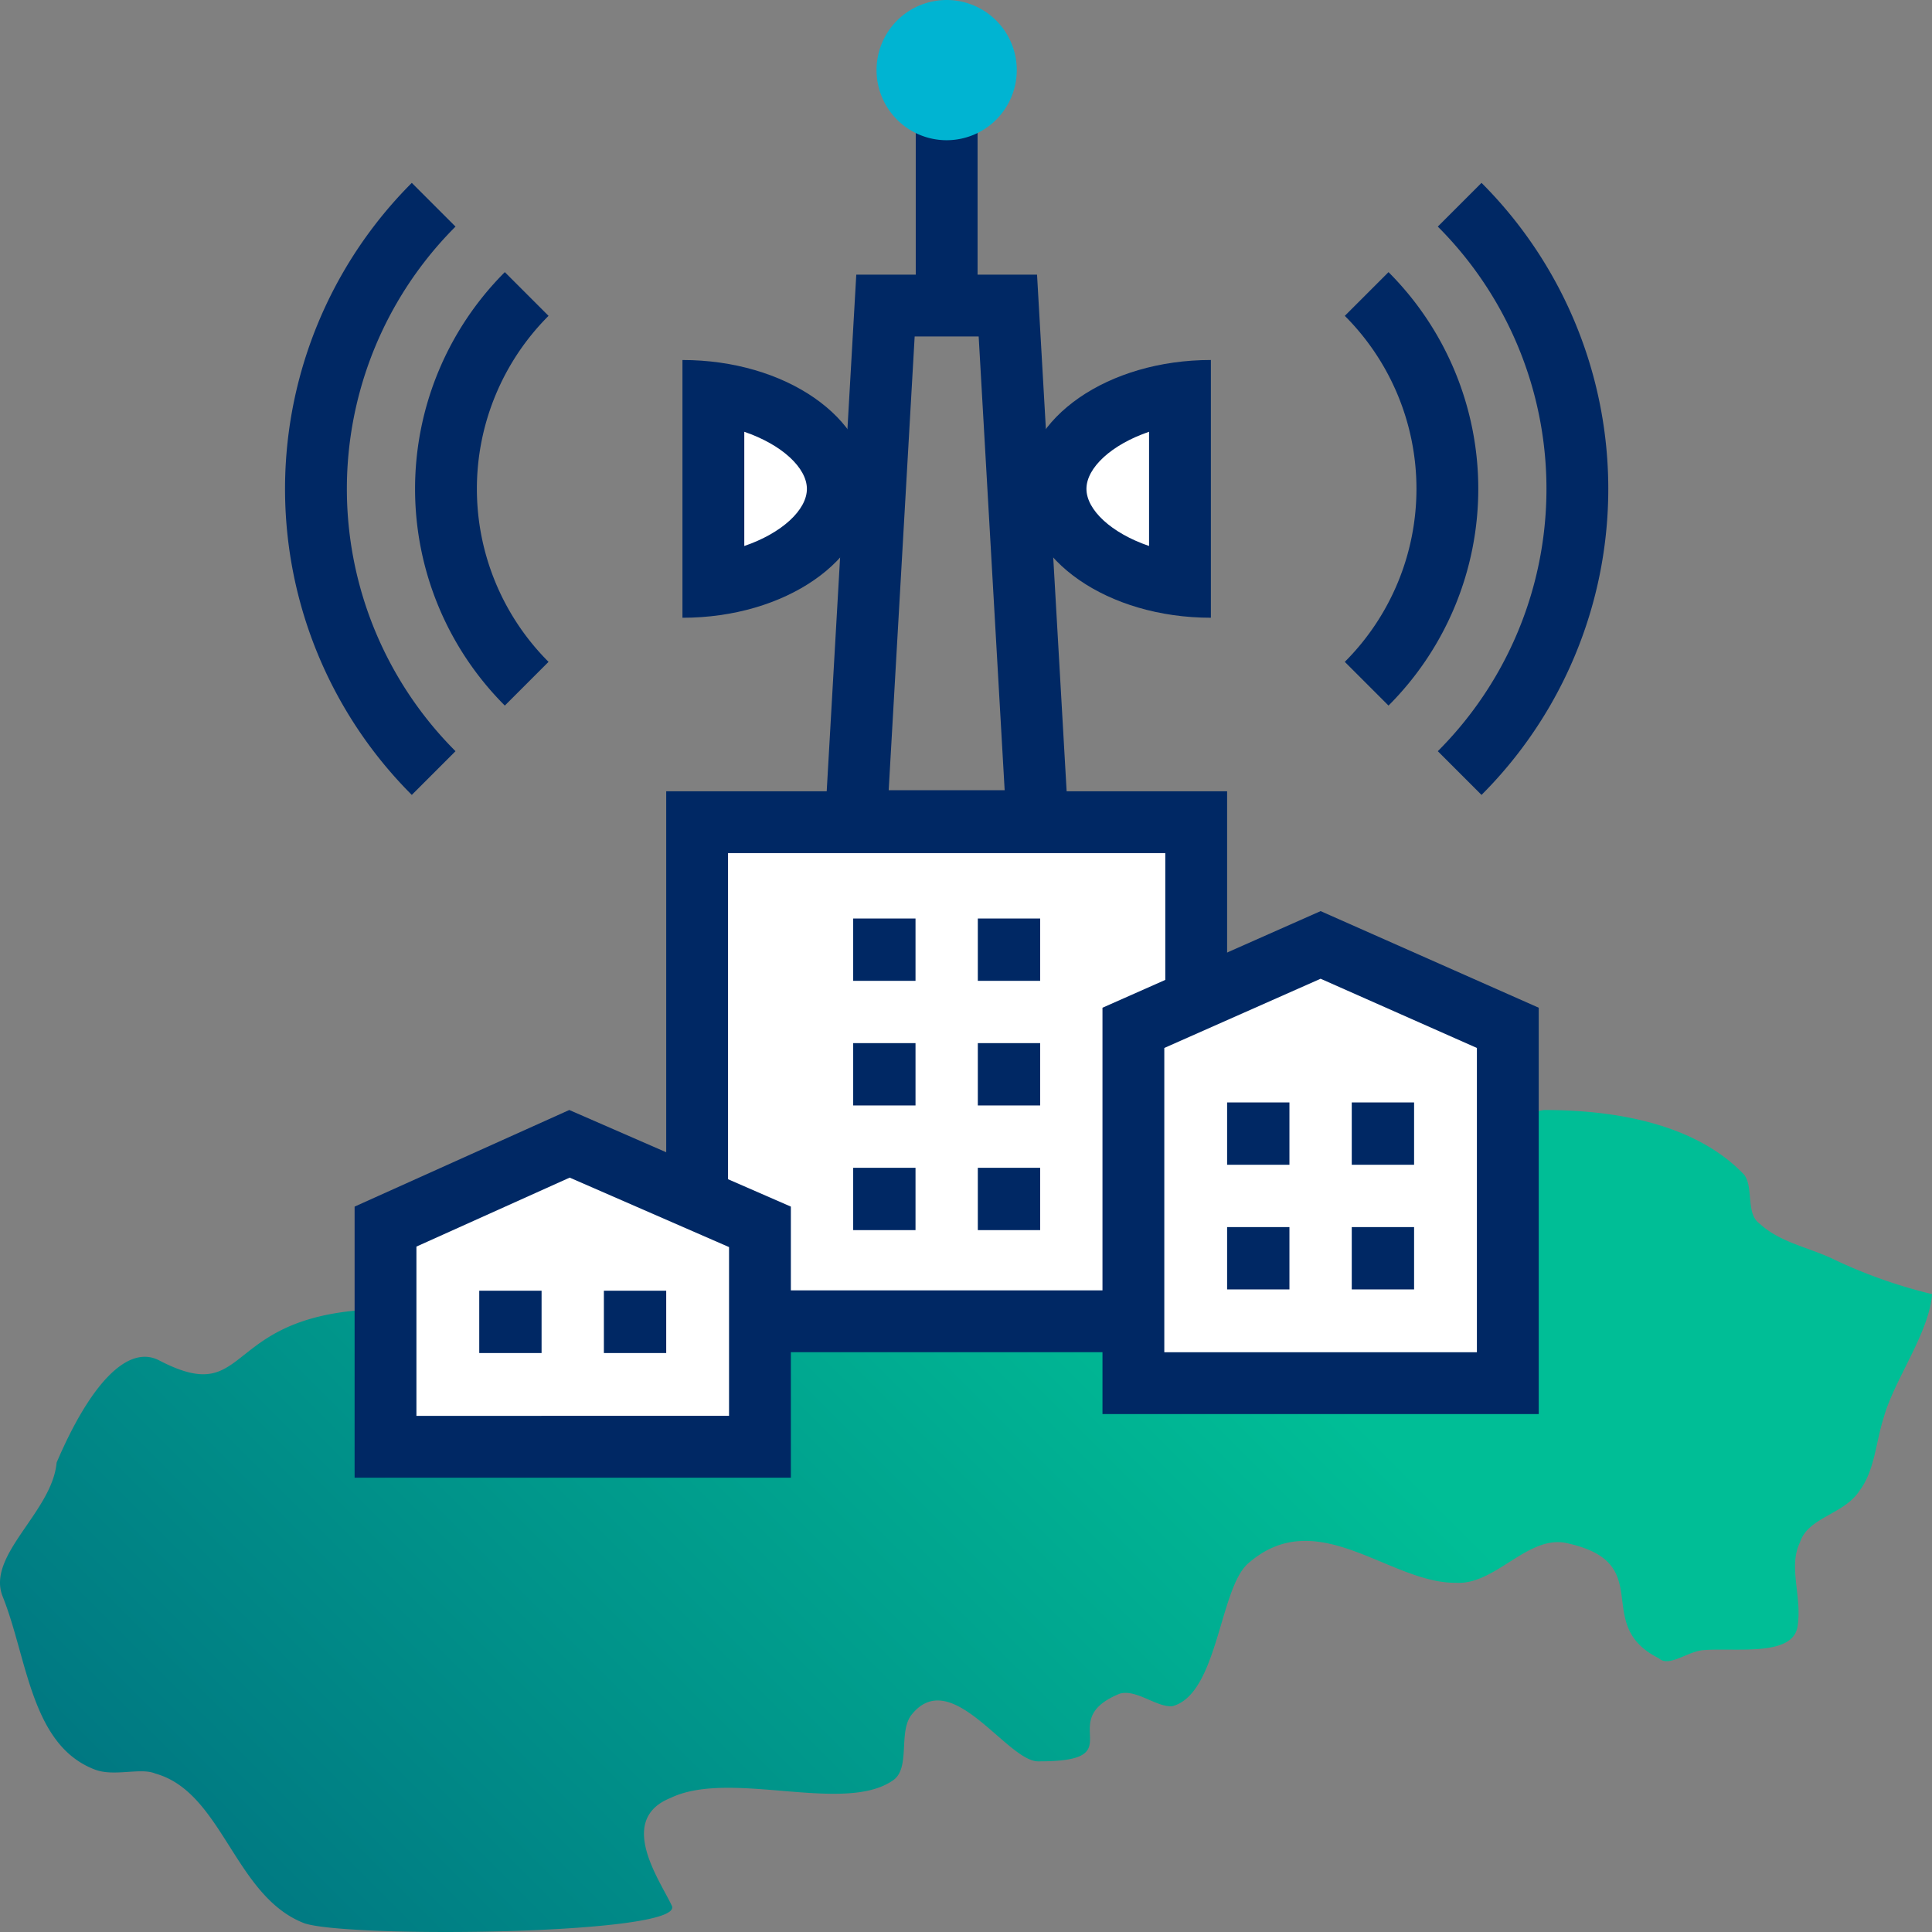<svg xmlns="http://www.w3.org/2000/svg" xmlns:xlink="http://www.w3.org/1999/xlink" width="100" height="100" viewBox="0 0 100 100"><rect x="0" y="0" width="100" height="100" fill="#808080" stroke="none"/><defs><style>.cls-1{fill:url(#linear-gradient);}.cls-2{fill:#fff;}.cls-3{fill:#002864;}.cls-4{fill:none;stroke:#002864;stroke-width:3.2px;}.cls-5{fill:#00b4d2;}</style><linearGradient id="linear-gradient" x1="19.981" y1="107.204" x2="80.101" y2="47.084" gradientUnits="userSpaceOnUse"><stop offset="0" stop-color="#007882"/><stop offset="0.7" stop-color="#00be96"/></linearGradient></defs><g id="Layer_2" data-name="Layer 2"><g id="Layer_1-2" data-name="Layer 1"><path class="cls-1" d="M79.913,57.453c4.397,0,8.13.995,10.37,3.356.494.679.068,2.007.792,2.524,1.054.97,2.437,1.196,3.754,1.809A25.949,25.949,0,0,0,100,66.983c-.13,1.974-1.971,4.468-2.496,6.378-.427,1.327-.459,2.719-1.248,3.788-.822,1.263-2.665,1.362-3.092,2.689-.624,1.295.134,2.816-.128,4.37s-3.225,1.071-4.871,1.202c-.823.065-1.777.908-2.304.423-3.557-1.777.029-4.984-4.877-5.984-1.975-.322-3.619,2.204-5.627,2.076-3.456.035-7.213-4.169-10.798-.962-1.447,1.361-1.541,6.733-3.878,7.35-.823.065-1.877-.905-2.733-.645-3.488,1.427.826,3.527-4.244,3.499-1.613-.063-4.448-4.916-6.487-2.455-.756.874-.063,2.784-.985,3.432-2.533,1.782-8.428-.576-11.521.916-2.83,1.135-.523,4.305.071,5.599.561,1.488-16.721,1.664-19.026.89-3.622-1.389-4.229-6.783-7.719-7.751-.757-.323-2.126.173-3.118-.202C1.595,90.338,1.424,85.837.138,82.634-.72,80.498,2.702,78.262,2.93,75.705,4.638,71.701,6.586,69.557,8.238,70.414c4.986,2.588,2.993-2.659,11.998-2.659"/><rect class="cls-2" x="36.083" y="42.557" width="25.833" height="25.832"/><path class="cls-3" d="M60.315,44.157V66.789H37.683V44.157H60.315m3.2-3.2H34.483V69.989H63.515V40.957Z"/><path class="cls-3" d="M50.612,60.445H53.838v3.226H50.612Z"/><path class="cls-3" d="M50.612,53.993H53.838v3.226H50.612Z"/><path class="cls-3" d="M44.161,53.993h3.226v3.226H44.161Z"/><path class="cls-3" d="M44.161,60.445h3.226v3.226H44.161Z"/><path class="cls-3" d="M44.161,47.542h3.226v3.226H44.161Z"/><path class="cls-3" d="M50.612,47.542H53.838v3.226H50.612Z"/><path class="cls-3" d="M50.656,17.417l1.345,23.485H45.998l1.345-23.485h3.312m3.022-3.2H44.321L42.61,44.102h12.779L53.677,14.217Z"/><polygon class="cls-2" points="58.663 71.591 58.663 53.201 68.354 48.91 78.045 53.201 78.045 71.591 58.663 71.591"/><path class="cls-3" d="M68.354,50.659l8.09,3.583V69.992H60.264V54.242l8.091-3.583m0-3.5L57.064,52.16V73.191H79.645V52.16L68.354,47.159Z"/><path class="cls-3" d="M69.967,57.062h3.226v3.226H69.967Z"/><path class="cls-3" d="M69.967,63.514h3.226v3.226H69.967Z"/><path class="cls-3" d="M63.515,63.514h3.226v3.226h-3.226Z"/><path class="cls-3" d="M63.515,57.062h3.226v3.226h-3.226Z"/><polygon class="cls-2" points="19.954 74.885 19.954 63.488 29.476 59.203 39.335 63.501 39.335 74.885 19.954 74.885"/><path class="cls-3" d="M29.486,60.953l8.249,3.596v8.735H21.554V64.523l7.931-3.569m-.021-3.5L18.354,62.454V76.485H40.935V62.454L29.465,57.453Z"/><path class="cls-3" d="M24.806,66.807h3.226v3.226H24.806Z"/><path class="cls-3" d="M31.257,66.807h3.226v3.226H31.257Z"/><line class="cls-4" x1="48.999" y1="3.629" x2="48.999" y2="15.47"/><path class="cls-2" d="M36.924,20.34c3.624.483,6.441,2.561,6.441,4.965S40.548,29.787,36.924,30.27Z"/><path class="cls-3" d="M38.524,22.349c1.954.666,3.241,1.871,3.241,2.956,0,1.085-1.287,2.289-3.241,2.956V22.349M35.324,18.634V31.975c5.324,0,9.641-2.986,9.641-6.67,0-3.684-4.316-6.671-9.641-6.671Z"/><path class="cls-2" d="M61.075,30.27c-3.624-.483-6.441-2.561-6.441-4.965s2.817-4.482,6.441-4.965Z"/><path class="cls-3" d="M59.475,22.349v5.911c-1.954-.666-3.241-1.87-3.241-2.956,0-1.085,1.286-2.29,3.241-2.956m3.2-3.715c-5.324,0-9.641,2.986-9.641,6.671,0,3.684,4.316,6.67,9.641,6.67V18.634Z"/><path class="cls-4" d="M70.738,35.389a14.264,14.264,0,0,0,0-20.172"/><path class="cls-4" d="M75.552,40.013a20.8,20.8,0,0,0,0-29.416"/><path class="cls-4" d="M27.261,35.389a14.264,14.264,0,0,1,0-20.172"/><path class="cls-4" d="M22.446,40.013a20.8,20.8,0,0,1,0-29.416"/><path class="cls-5" d="M48.999,7.258a3.629,3.629,0,1,1,3.629-3.629A3.633,3.633,0,0,1,48.999,7.258Z"/></g></g></svg>